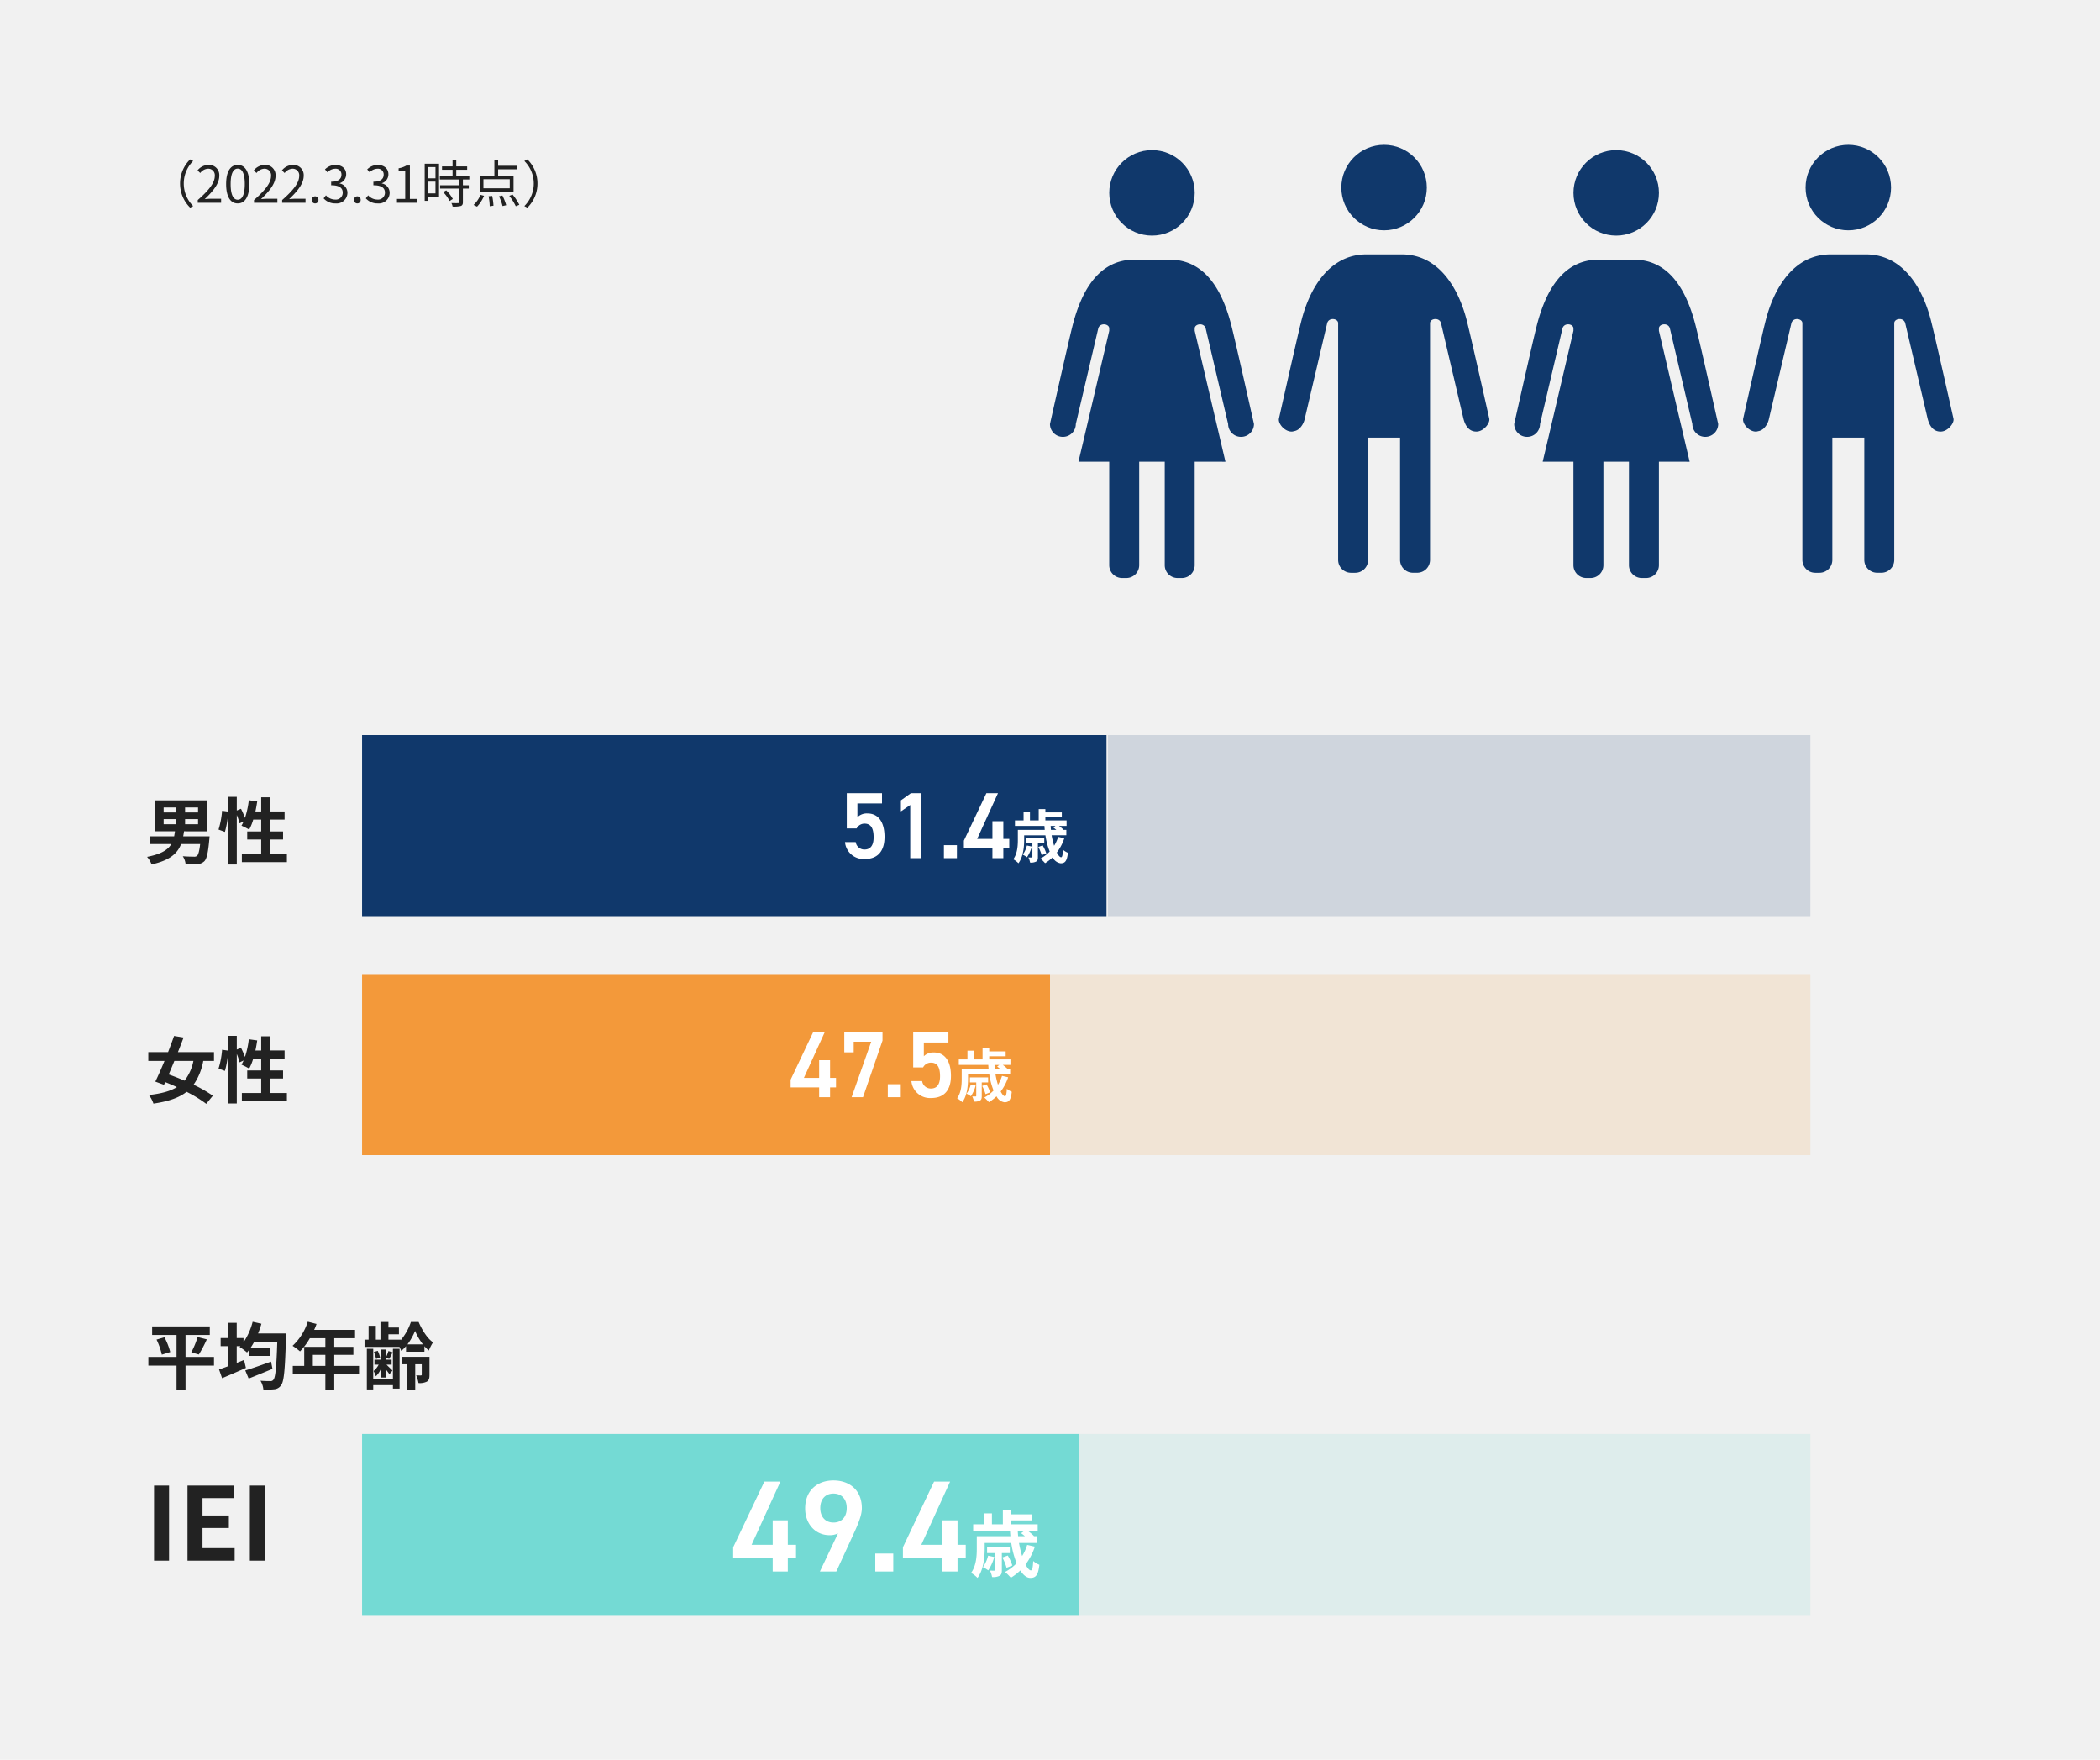 <svg xmlns="http://www.w3.org/2000/svg" width="580" height="486" viewBox="0 0 580 486"><rect width="580" height="486" fill="#f1f1f1"/><path d="M19.1-7.28H11.24v-6.06h6.7V-15.7H2.02v2.36H8.76v6.06H.98v2.4H8.76V1.74h2.48V-4.88H19.1ZM3.24-12.06A19.664,19.664,0,0,1,4.7-7.9l2.32-.72a18.244,18.244,0,0,0-1.6-4.08ZM14.92-7.94a35.8,35.8,0,0,0,2.2-4.18l-2.54-.64a23.7,23.7,0,0,1-1.74,4.22ZM34.86-5.98c-2.6.94-5.36,1.9-7.12,2.44l.94,2.24c1.9-.76,4.34-1.74,6.58-2.68Zm-3.58-7.78a23.484,23.484,0,0,0,.92-2.68l-2.42-.54a18.017,18.017,0,0,1-2.52,5.66v-1.16H25.38V-16.7h-2.3v4.22H20.94v2.24h2.14v5.5c-.96.36-1.86.68-2.58.92l.84,2.42c1.9-.8,4.34-1.84,6.58-2.84l-.52-2.2c-.66.28-1.34.54-2.02.82v-4.62H26.4l-.22.22A14.619,14.619,0,0,1,28.22-8.5c.2-.22.38-.46.58-.72v1.66h5.84V-9.68h-5.5c.38-.56.74-1.16,1.1-1.82h6.34c-.22,7.02-.5,9.92-1.08,10.54a.908.908,0,0,1-.82.36c-.52,0-1.58,0-2.74-.1a5.765,5.765,0,0,1,.8,2.42,17.908,17.908,0,0,0,3.02-.06A2.487,2.487,0,0,0,37.64.54c.8-1.06,1.08-4.26,1.34-13.16,0-.32.02-1.14.02-1.14ZM46.4-4.8V-7.84h3.46V-4.8Zm12.76,0H52.32V-7.84H57.6v-2.22H52.32v-2.38h5.74v-2.3H46.76a12.769,12.769,0,0,0,.66-1.64L45-17a15.423,15.423,0,0,1-4.2,6.66A18.407,18.407,0,0,1,42.86-8.8a17.974,17.974,0,0,0,2.72-3.64h4.28v2.38H44.02V-4.8H40.86v2.28h9V1.76h2.46V-2.52h6.84Zm9.36,3.52H63.08V-9.52H61.32V1.72h1.76V.52h5.44v.96h1.84v-11H68.52Zm-3.42-.3h1.4V-3.92c.4.52.84,1.08,1.04,1.42l.86-1c-.26-.28-1.14-1.14-1.66-1.64h1.42V-6.52H66.5v-2.8H65.1v2.8H63.42v1.38h1.16a5.787,5.787,0,0,1-1.4,1.76,7.809,7.809,0,0,1,.62,1.46,6.27,6.27,0,0,0,1.3-1.84Zm-.12-5.5a8.166,8.166,0,0,0-.66-1.88l-1.06.32a8.376,8.376,0,0,1,.6,1.92Zm2.3-1.82a12.337,12.337,0,0,1-.76,1.88l.98.28c.28-.48.6-1.12.94-1.82Zm5.26-1.84a17.227,17.227,0,0,0,2.1-3.72,16.691,16.691,0,0,0,2.16,3.72Zm-.4,2.02h5.08v-1.52a8.609,8.609,0,0,0,1.22,1.2A12.629,12.629,0,0,1,79.6-11.3c-1.58-1.06-3.06-3.46-3.98-5.62H73.48a15.294,15.294,0,0,1-2.8,5.02v-.14h-3.4v-1.48h2.9V-15.4h-2.9v-1.52h-2.2v4.88H63.8v-3.84h-2v3.84H60.68v2h9.64a10.117,10.117,0,0,1,.5,1.1,9.143,9.143,0,0,0,1.32-1.32ZM78.62-7.3H71v2.06h1.48v7h2.2v-7h1.8V-2.4c0,.16-.06.24-.24.24s-.76,0-1.3-.02a8.655,8.655,0,0,1,.64,2.12,4.4,4.4,0,0,0,2.32-.4c.6-.38.72-.96.72-1.9Z" transform="translate(40 382)" fill="#222"/><path d="M9.73-5.32a9.3,9.3,0,0,0,2.786,6.664l.84-.434a8.761,8.761,0,0,1-2.6-6.23,8.761,8.761,0,0,1,2.6-6.23l-.84-.434A9.3,9.3,0,0,0,9.73-5.32ZM14.616,0H21.07V-1.106H18.228c-.518,0-1.148.056-1.68.1,2.408-2.282,4.018-4.368,4.018-6.412a2.815,2.815,0,0,0-2.982-3.038A3.925,3.925,0,0,0,14.56-8.946l.742.728a2.874,2.874,0,0,1,2.128-1.19,1.8,1.8,0,0,1,1.89,2.03c0,1.764-1.484,3.808-4.7,6.622ZM25.662.182c1.946,0,3.192-1.778,3.192-5.348s-1.246-5.292-3.192-5.292-3.206,1.722-3.206,5.292S23.7.182,25.662.182Zm0-1.022c-1.176,0-1.96-1.3-1.96-4.326,0-3,.784-4.27,1.96-4.27s1.946,1.274,1.946,4.27C27.608-2.142,26.824-.84,25.662-.84ZM30.156,0H36.61V-1.106H33.768c-.518,0-1.148.056-1.68.1C34.5-3.29,36.106-5.376,36.106-7.42a2.815,2.815,0,0,0-2.982-3.038A3.925,3.925,0,0,0,30.1-8.946l.742.728a2.874,2.874,0,0,1,2.128-1.19,1.8,1.8,0,0,1,1.89,2.03c0,1.764-1.484,3.808-4.7,6.622Zm7.77,0H44.38V-1.106H41.538c-.518,0-1.148.056-1.68.1,2.408-2.282,4.018-4.368,4.018-6.412a2.815,2.815,0,0,0-2.982-3.038A3.925,3.925,0,0,0,37.87-8.946l.742.728a2.874,2.874,0,0,1,2.128-1.19,1.8,1.8,0,0,1,1.89,2.03c0,1.764-1.484,3.808-4.7,6.622Zm9.1.182a.925.925,0,0,0,.924-.966.941.941,0,0,0-.924-.994.941.941,0,0,0-.924.994A.925.925,0,0,0,47.026.182Zm5.642,0a2.987,2.987,0,0,0,3.29-2.926,2.64,2.64,0,0,0-2.17-2.6V-5.4a2.563,2.563,0,0,0,1.82-2.478c0-1.624-1.26-2.576-2.982-2.576a4.109,4.109,0,0,0-2.87,1.232l.686.812a3,3,0,0,1,2.128-.994,1.575,1.575,0,0,1,1.736,1.624c0,1.106-.728,1.96-2.842,1.96v.98c2.366,0,3.192.826,3.192,2.044A1.892,1.892,0,0,1,52.57-.882a3.393,3.393,0,0,1-2.548-1.176l-.644.84A4.248,4.248,0,0,0,52.668.182Zm6.02,0a.925.925,0,0,0,.924-.966.941.941,0,0,0-.924-.994.941.941,0,0,0-.924.994A.925.925,0,0,0,58.688.182Zm5.642,0a2.987,2.987,0,0,0,3.29-2.926,2.64,2.64,0,0,0-2.17-2.6V-5.4a2.563,2.563,0,0,0,1.82-2.478c0-1.624-1.26-2.576-2.982-2.576a4.109,4.109,0,0,0-2.87,1.232l.686.812a3,3,0,0,1,2.128-.994,1.575,1.575,0,0,1,1.736,1.624c0,1.106-.728,1.96-2.842,1.96v.98c2.366,0,3.192.826,3.192,2.044A1.892,1.892,0,0,1,64.232-.882a3.393,3.393,0,0,1-2.548-1.176l-.644.84A4.248,4.248,0,0,0,64.33.182ZM69.636,0h5.628V-1.064H73.206v-9.212h-.98a6.182,6.182,0,0,1-2.128.742v.812h1.82v7.658H69.636Zm10.64-9.856v3.108h-2.03V-9.856ZM78.246-2.6V-5.838h2.03V-2.6Zm3.01-8.19H77.294V-.532h.952V-1.666h3.01ZM82.4-2.954A10.8,10.8,0,0,1,84.182-.49l.882-.56a9.9,9.9,0,0,0-1.82-2.38Zm7.224-3.472V-7.35H86.016V-9.128h3.01v-.924h-3.01v-1.666H84.994v1.666H82.082v.924h2.912V-7.35H81.48v.924h5.362v1.582H81.55v.924h5.292V-.182c0,.21-.07.266-.308.28S85.54.112,84.672.084a3.179,3.179,0,0,1,.336.966A8.01,8.01,0,0,0,87.276.882c.42-.154.574-.462.574-1.05V-3.92h1.624v-.924H87.85V-6.426ZM100.786-4H93.52V-6.5h7.266Zm1.05-3.472H97.58V-9.24h5.292v-.98H97.58V-11.7H96.544v4.228H92.526v4.452h9.31Zm-10.08,8.54a9.608,9.608,0,0,0,1.932-3l-.98-.252A8.122,8.122,0,0,1,90.8.6Zm3.192-2.87A16.109,16.109,0,0,1,95.256.952l1.036-.14a17.676,17.676,0,0,0-.35-2.7Zm2.87.014A13.352,13.352,0,0,1,98.8.91L99.806.672A13.993,13.993,0,0,0,98.756-2Zm2.842-.126a15.008,15.008,0,0,1,1.792,2.87l.98-.392a15.266,15.266,0,0,0-1.862-2.828Zm7.784-3.4a9.3,9.3,0,0,0-2.786-6.664l-.84.434a8.761,8.761,0,0,1,2.6,6.23,8.761,8.761,0,0,1-2.6,6.23l.84.434A9.3,9.3,0,0,0,108.444-5.32Z" transform="translate(40 56)" fill="#222"/><g transform="translate(-992 -1145)"><path d="M5.2-10.78H8.72v1.4H5.2ZM5.2-14H8.72v1.38H5.2Zm9.5,1.38H11.12V-14H14.7Zm0,3.24H11.12v-1.4H14.7ZM10.6-6.04c.08-.46.16-.9.22-1.38H17.2v-8.54H2.82v8.54h5.5c-.06.48-.14.94-.22,1.38H1.48V-3.9H7.32C6.38-2.3,4.52-1.12.62-.36A6.383,6.383,0,0,1,1.86,1.72C6.9.62,9.02-1.32,10.02-3.9h5.26c-.22,1.98-.52,2.98-.88,3.28a1.257,1.257,0,0,1-.88.2c-.54,0-1.8-.02-3.04-.12a4.715,4.715,0,0,1,.78,2.18c1.26.02,2.48.04,3.18-.02a2.811,2.811,0,0,0,2-.78c.64-.64,1.04-2.28,1.36-5.92.04-.32.08-.96.08-.96ZM34.52-1.16v-4h3.66V-7.38H34.52v-3.28H38.6V-12.9H34.52v-3.92H32.14v3.92h-1.6c.2-.9.36-1.84.5-2.78L28.72-16a24.206,24.206,0,0,1-1.06,4.88,22.931,22.931,0,0,0-1.1-2.52l-1.16.48v-3.78H23.02v4.08l-1.68-.24a23.77,23.77,0,0,1-.98,5.2l1.76.64a25.487,25.487,0,0,0,.9-5.3V1.74H25.4V-11.92a13.907,13.907,0,0,1,.76,2.3l1.14-.52c-.2.42-.4.8-.6,1.16A21.031,21.031,0,0,1,28.82-7.9a13.662,13.662,0,0,0,1.12-2.76h2.2v3.28H28.28v2.22h3.86v4H26.8V1.1H39.24V-1.16Z" transform="translate(1032 1382)" fill="#222"/><rect width="194" height="50" transform="translate(1298 1348)" fill="#10386b" opacity="0.15"/><rect width="205.6" height="50" transform="translate(1092 1348)" fill="#10386b"/><path d="M6.786-9.542c1.768,0,2.5,1.3,2.5,3.77,0,2.366-.962,3.38-2.5,3.38A2.388,2.388,0,0,1,4.342-4.446H1.378A5.153,5.153,0,0,0,6.838.234c3.588,0,5.46-2.184,5.46-6.11,0-4.16-1.742-6.474-4.732-6.474A3.672,3.672,0,0,0,4.81-11.31v-3.8H11.6V-17.94H1.872v9.724H4.6A2.425,2.425,0,0,1,6.786-9.542Zm15.626-8.4H19.578l-2.756,1.976v3.042L19.4-14.69V0h3.016Zm9.88,14.352H28.7V0h3.588ZM40.43-17.94l-6.214,13.1V-2.7h7.878V0H45.11V-2.7h1.638V-5.33H45.11v-4.888H42.094V-5.33H37.882l5.746-12.61ZM51.616-3.5A6.906,6.906,0,0,1,50.464-.976a7.763,7.763,0,0,1,1.184.72,9.918,9.918,0,0,0,1.328-2.96Zm4.8-.576V-5.472H51.392V-4.08h1.744v3.7c0,.144-.032.192-.192.192-.112,0-.5,0-.912-.016A5.5,5.5,0,0,1,52.5,1.216,3.1,3.1,0,0,0,54.144.944c.432-.224.512-.608.512-1.28V-4.08Zm.56,2.752a10.614,10.614,0,0,0-1.008-2.208l-1.2.432A10.635,10.635,0,0,1,55.7-.832ZM59.52-8.912l-.608.448c.256.176.56.416.848.656h-1.5c-.032-.368-.064-.736-.08-1.1Zm.736,3.024a10.46,10.46,0,0,1-1.12,2.464,24.145,24.145,0,0,1-.688-2.9h4.064V-7.808H61.68l.064-.048A10.43,10.43,0,0,0,60.48-8.912h2.1v-1.52H56.72V-11.3h4.544V-12.64H56.72v-.912H54.88v3.12H52.464v-2.416H50.7v2.416H48.32v1.52h8.144c.016.368.048.736.08,1.1H49.12v2.736c0,1.6-.112,3.792-1.264,5.376a6.3,6.3,0,0,1,1.424,1.1c1.328-1.776,1.584-4.544,1.584-6.464V-6.32h5.872A19.617,19.617,0,0,0,57.92-1.84,9.82,9.82,0,0,1,55.36.1a12.081,12.081,0,0,1,1.28,1.28,11.829,11.829,0,0,0,2.1-1.616,2.891,2.891,0,0,0,2.208,1.648c1.184,0,1.744-.56,2-2.9a5.018,5.018,0,0,1-1.36-.832C61.52-.9,61.376-.256,61.072-.256c-.336,0-.752-.48-1.184-1.3A13.63,13.63,0,0,0,61.952-5.5Z" transform="translate(1224 1382)" fill="#fff"/></g><g transform="translate(-992 -1156)"><path d="M13.42-10.02a12.8,12.8,0,0,1-2.46,5.46c-1.5-.66-3-1.24-4.36-1.72.5-1.18,1.04-2.44,1.56-3.74Zm5.68,0v-2.42H9.14c.56-1.38,1.08-2.76,1.56-4.04l-2.62-.44C7.6-15.54,7.02-14,6.42-12.44H.96v2.42H5.44C4.56-7.88,3.66-5.86,2.9-4.3l2.4.88.34-.74c1.06.42,2.14.88,3.22,1.38C6.98-1.62,4.48-.98,1.12-.6A8.019,8.019,0,0,1,2.38,1.78c4.04-.6,7-1.56,9.16-3.26a34.739,34.739,0,0,1,5.42,3.32L18.78-.4a36.369,36.369,0,0,0-5.32-3.04,16.65,16.65,0,0,0,2.68-6.58ZM34.52-1.16v-4h3.66V-7.38H34.52v-3.28H38.6V-12.9H34.52v-3.92H32.14v3.92h-1.6c.2-.9.36-1.84.5-2.78L28.72-16a24.206,24.206,0,0,1-1.06,4.88,22.931,22.931,0,0,0-1.1-2.52l-1.16.48v-3.78H23.02v4.08l-1.68-.24a23.77,23.77,0,0,1-.98,5.2l1.76.64a25.487,25.487,0,0,0,.9-5.3V1.74H25.4V-11.92a13.907,13.907,0,0,1,.76,2.3l1.14-.52c-.2.42-.4.8-.6,1.16A21.031,21.031,0,0,1,28.82-7.9a13.662,13.662,0,0,0,1.12-2.76h2.2v3.28H28.28v2.22h3.86v4H26.8V1.1H39.24V-1.16Z" transform="translate(1032 1459)" fill="#222"/><rect width="190" height="50" transform="translate(1092 1425)" fill="#f3993a"/><path d="M6.578-17.94.364-4.836V-2.7H8.242V0h3.016V-2.7H12.9V-5.33H11.258v-4.888H8.242V-5.33H4.03L9.776-17.94Zm11.206,5.564v-2.938H22.62L17.212,0h3.146L25.74-15.626V-17.94H15.184v5.564Zm13,8.788H27.2V0h3.588ZM39.13-9.542c1.768,0,2.5,1.3,2.5,3.77,0,2.366-.962,3.38-2.5,3.38a2.388,2.388,0,0,1-2.444-2.054H33.722a5.153,5.153,0,0,0,5.46,4.68c3.588,0,5.46-2.184,5.46-6.11,0-4.16-1.742-6.474-4.732-6.474a3.672,3.672,0,0,0-2.756,1.04v-3.8H43.94V-17.94H34.216v9.724h2.73A2.425,2.425,0,0,1,39.13-9.542ZM50.108-3.5A6.906,6.906,0,0,1,48.956-.976a7.763,7.763,0,0,1,1.184.72,9.918,9.918,0,0,0,1.328-2.96Zm4.8-.576V-5.472H49.884V-4.08h1.744v3.7c0,.144-.032.192-.192.192-.112,0-.5,0-.912-.016a5.5,5.5,0,0,1,.464,1.424A3.1,3.1,0,0,0,52.636.944c.432-.224.512-.608.512-1.28V-4.08Zm.56,2.752A10.614,10.614,0,0,0,54.46-3.536l-1.2.432a10.635,10.635,0,0,1,.928,2.272Zm2.544-7.584-.608.448c.256.176.56.416.848.656h-1.5c-.032-.368-.064-.736-.08-1.1Zm.736,3.024a10.46,10.46,0,0,1-1.12,2.464,24.145,24.145,0,0,1-.688-2.9H61V-7.808h-.832l.064-.048a10.43,10.43,0,0,0-1.264-1.056h2.1v-1.52H55.212V-11.3h4.544V-12.64H55.212v-.912h-1.84v3.12H50.956v-2.416H49.2v2.416H46.812v1.52h8.144c.016.368.048.736.08,1.1H47.612v2.736c0,1.6-.112,3.792-1.264,5.376a6.3,6.3,0,0,1,1.424,1.1C49.1-.368,49.356-3.136,49.356-5.056V-6.32h5.872a19.617,19.617,0,0,0,1.184,4.48A9.82,9.82,0,0,1,53.852.1a12.081,12.081,0,0,1,1.28,1.28,11.829,11.829,0,0,0,2.1-1.616,2.891,2.891,0,0,0,2.208,1.648c1.184,0,1.744-.56,2-2.9a5.018,5.018,0,0,1-1.36-.832C60.012-.9,59.868-.256,59.564-.256c-.336,0-.752-.48-1.184-1.3A13.63,13.63,0,0,0,60.444-5.5Z" transform="translate(1210 1459)" fill="#fff"/><rect width="210" height="50" transform="translate(1282 1425)" fill="#f3993a" opacity="0.15"/></g><g transform="translate(-992 -1125)"><path d="M2.548,0H6.692V-20.748H2.548Zm9.24,0h13.02V-3.472H15.932V-9.016h7.28v-3.472h-7.28v-4.788H24.5v-3.472H11.788Zm17.22,0h4.144V-20.748H29.008Z" transform="translate(1032 1556)" fill="#222"/><rect width="198" height="50" transform="translate(1092 1521)" fill="#74dad4"/><path d="M9.108-24.84.5-6.7v2.952H11.412V0h4.176V-3.744h2.268V-7.38H15.588v-6.768H11.412V-7.38H5.58l7.956-17.46ZM24.444,0H28.98l5.04-10.98c1.116-2.448,2.016-4.68,2.016-6.516,0-4.968-3.384-7.668-7.848-7.668-4.428,0-7.812,2.736-7.812,7.74,0,4.248,2.808,7.38,6.7,7.38a4.963,4.963,0,0,0,2.376-.5ZM31.86-17.532c0,2.376-1.332,4-3.672,4-2.268,0-3.636-1.62-3.636-4,0-2.412,1.368-4,3.636-4C30.528-21.528,31.86-19.944,31.86-17.532ZM44.712-4.968H39.744V0h4.968ZM55.98-24.84,47.376-6.7v2.952H58.284V0H62.46V-3.744h2.268V-7.38H62.46v-6.768H58.284V-7.38H52.452l7.956-17.46ZM70.9-4.38a8.632,8.632,0,0,1-1.44,3.16,9.7,9.7,0,0,1,1.48.9,12.4,12.4,0,0,0,1.66-3.7Zm6-.72V-6.84h-6.28V-5.1H72.8V-.48c0,.18-.04.24-.24.24-.14,0-.62,0-1.14-.02A6.875,6.875,0,0,1,72,1.52a3.869,3.869,0,0,0,2.06-.34c.54-.28.64-.76.64-1.6V-5.1Zm.7,3.44a13.268,13.268,0,0,0-1.26-2.76l-1.5.54A13.294,13.294,0,0,1,76-1.04Zm3.18-9.48-.76.56c.32.22.7.52,1.06.82H79.2c-.04-.46-.08-.92-.1-1.38Zm.92,3.78a13.076,13.076,0,0,1-1.4,3.08,30.182,30.182,0,0,1-.86-3.62h5.08V-9.76h-1.04l.08-.06a13.038,13.038,0,0,0-1.58-1.32H84.6v-1.9h-7.32v-1.08h5.68V-15.8h-5.68v-1.14h-2.3v3.9h-3.02v-3.02h-2.2v3.02h-2.98v1.9h10.18c.02.46.06.92.1,1.38h-9.28v3.42c0,2-.14,4.74-1.58,6.72a7.877,7.877,0,0,1,1.78,1.38c1.66-2.22,1.98-5.68,1.98-8.08V-7.9H77.3a24.521,24.521,0,0,0,1.48,5.6,12.275,12.275,0,0,1-3.2,2.42,15.1,15.1,0,0,1,1.6,1.6A14.786,14.786,0,0,0,79.8-.3c.8,1.28,1.76,2.06,2.76,2.06,1.48,0,2.18-.7,2.5-3.62a6.273,6.273,0,0,1-1.7-1.04c-.08,1.78-.26,2.58-.64,2.58-.42,0-.94-.6-1.48-1.62a17.038,17.038,0,0,0,2.58-4.94Z" transform="translate(1194 1559)" fill="#fff"/><rect width="202" height="50" transform="translate(1290 1521)" fill="#74dad4" opacity="0.15"/></g><g transform="translate(-1059.768 -1223)"><g transform="translate(1412.97 1263)"><ellipse cx="11.803" cy="11.803" rx="11.803" ry="11.803" transform="translate(17.267)" fill="#10386b"/><path d="M33.945,170.795H24.2c-10.328,0-15.743,9.5-17.982,18.369C4.955,194.151.017,216.2.017,216.2c-.216,1.4,1.593,3.541,3.541,3.541h.054a2.859,2.859,0,0,0,.582-.122,2.661,2.661,0,0,0,.284-.058,2.921,2.921,0,0,0,.962-.476c.054-.042.113-.077.164-.122a5.2,5.2,0,0,0,1.55-2.763l6.2-26.4c.435-1.691,3.03-1.326,3.03,0v65.394a3.552,3.552,0,0,0,3.541,3.541h1.193a3.551,3.551,0,0,0,3.541-3.541V221.4h8.827v33.785a3.55,3.55,0,0,0,3.54,3.541h1.193a3.551,3.551,0,0,0,3.541-3.541V189.793c0-1.326,2.6-1.691,3.031,0l6.2,26.4c.519,2.033,1.594,3.541,3.541,3.541h.056c1.947,0,3.784-2.31,3.541-3.541,0,0-4.939-22.045-6.2-27.031C49.688,180.292,44.273,170.795,33.945,170.795Z" transform="translate(0 -140.549)" fill="#10386b"/></g><g transform="translate(1541.183 1263)"><ellipse cx="11.803" cy="11.803" rx="11.803" ry="11.803" transform="translate(17.267)" fill="#10386b"/><path d="M33.945,170.795H24.2c-10.328,0-15.743,9.5-17.982,18.369C4.955,194.151.017,216.2.017,216.2c-.216,1.4,1.593,3.541,3.541,3.541h.054a2.859,2.859,0,0,0,.582-.122,2.661,2.661,0,0,0,.284-.058,2.921,2.921,0,0,0,.962-.476c.054-.042.113-.077.164-.122a5.2,5.2,0,0,0,1.55-2.763l6.2-26.4c.435-1.691,3.03-1.326,3.03,0v65.394a3.552,3.552,0,0,0,3.541,3.541h1.193a3.551,3.551,0,0,0,3.541-3.541V221.4h8.827v33.785a3.55,3.55,0,0,0,3.54,3.541h1.193a3.551,3.551,0,0,0,3.541-3.541V189.793c0-1.326,2.6-1.691,3.031,0l6.2,26.4c.519,2.033,1.594,3.541,3.541,3.541h.056c1.947,0,3.784-2.31,3.541-3.541,0,0-4.939-22.045-6.2-27.031C49.688,180.292,44.273,170.795,33.945,170.795Z" transform="translate(0 -140.549)" fill="#10386b"/></g><g transform="translate(1477.981 1264.458)"><ellipse cx="11.803" cy="11.803" rx="11.803" ry="11.803" transform="translate(16.365)" fill="#10386b"/><path d="M399.823,193.363c-2.237-8.871-6.768-18.369-17.1-18.369h-9.749c-10.328,0-14.858,9.5-17.1,18.369-1.258,4.986-6.2,27.031-6.2,27.031a3.553,3.553,0,0,0,3.541,3.541h.056a3.553,3.553,0,0,0,3.541-3.541l6.2-26.4c.435-1.692,3.031-1.326,3.031,0v.657l-6.877,29.291-1.611,6.8h.014l-.014.056h8.487v28.585a3.551,3.551,0,0,0,3.541,3.54h1.193a3.55,3.55,0,0,0,3.54-3.54V230.8h7.057v28.585a3.55,3.55,0,0,0,3.541,3.54h1.193a3.551,3.551,0,0,0,3.541-3.54V230.8h6.859l1.573.012,0-.012h.057l-8.486-36.151v-.657c0-1.326,2.6-1.692,3.03,0l6.2,26.4a3.552,3.552,0,0,0,3.541,3.541h.054a3.552,3.552,0,0,0,3.541-3.541S401.082,198.35,399.823,193.363Z" transform="translate(-349.684 -144.749)" fill="#10386b"/></g><g transform="translate(1349.768 1264.458)"><ellipse cx="11.803" cy="11.803" rx="11.803" ry="11.803" transform="translate(16.365)" fill="#10386b"/><path d="M399.823,193.363c-2.237-8.871-6.768-18.369-17.1-18.369h-9.749c-10.328,0-14.858,9.5-17.1,18.369-1.258,4.986-6.2,27.031-6.2,27.031a3.553,3.553,0,0,0,3.541,3.541h.056a3.553,3.553,0,0,0,3.541-3.541l6.2-26.4c.435-1.692,3.031-1.326,3.031,0v.657l-6.877,29.291-1.611,6.8h.014l-.014.056h8.487v28.585a3.551,3.551,0,0,0,3.541,3.54h1.193a3.55,3.55,0,0,0,3.54-3.54V230.8h7.057v28.585a3.55,3.55,0,0,0,3.541,3.54h1.193a3.551,3.551,0,0,0,3.541-3.54V230.8h6.859l1.573.012,0-.012h.057l-8.486-36.151v-.657c0-1.326,2.6-1.692,3.03,0l6.2,26.4a3.552,3.552,0,0,0,3.541,3.541h.054a3.552,3.552,0,0,0,3.541-3.541S401.082,198.35,399.823,193.363Z" transform="translate(-349.684 -144.749)" fill="#10386b"/></g></g></svg>